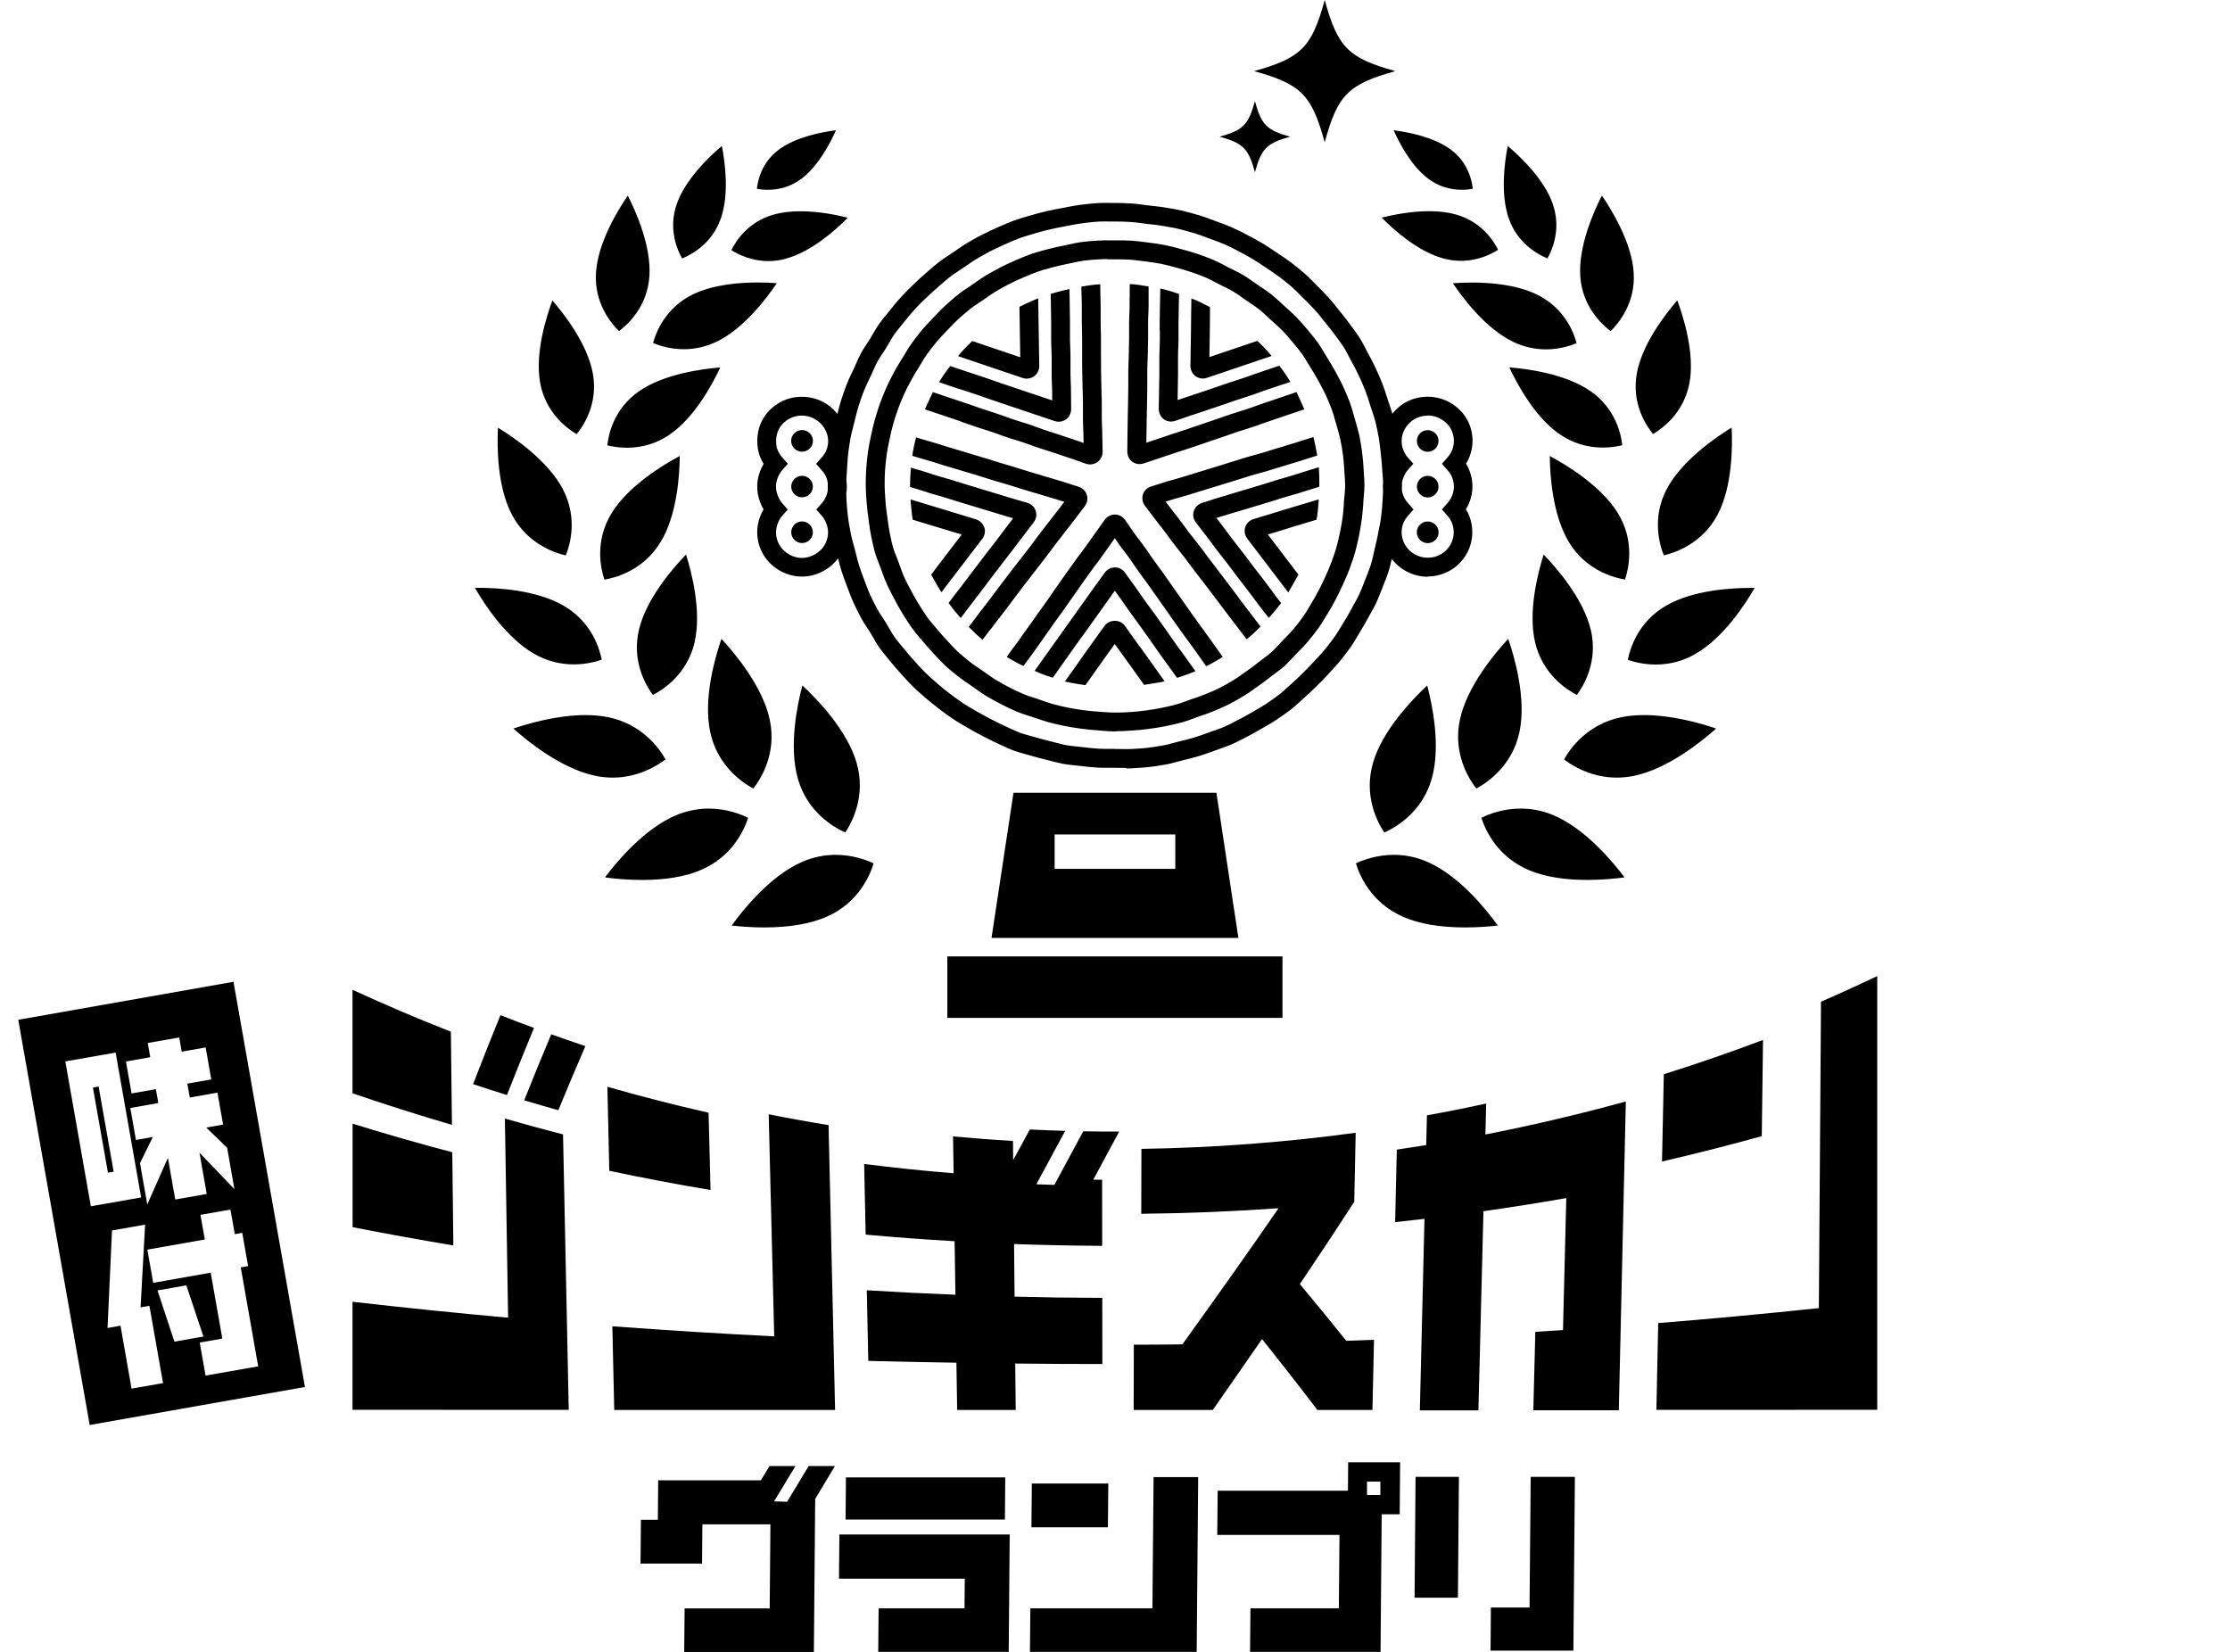 <?xml version="1.0" encoding="UTF-8"?><svg id="a" xmlns="http://www.w3.org/2000/svg" viewBox="0 0 270 200" wisth="270" height="200"><path d="M36.92,167.93l-26.06,4.6L2.21,123.47l26.06-4.6,8.65,49.06ZM14,127.44l-6.09,1.07,3.09,17.54,6.09-1.07-3.09-17.54Zm-.93,14.54l-1.82-10.3,.69-.12,1.82,10.3-.69,.12Zm14.44-3.01l-2.54-2.45,2.04-.36-.68-3.87-3.35,.59-.3-1.68,2.9-.51-.68-3.87-2.9,.51-.3-1.72-3.81,.67,.3,1.72-2.94,.52,.68,3.87,2.94-.52,.3,1.68-3.39,.6,.68,3.87,2.04-.36-1.55,3.17,.88,5,2.5-5.64,.89,5.04,3.81-.67-.88-5,4.23,4.41-.88-5Zm-13.95,10.01l-.54,11.81,1.57-.28,1.34,7.62,3.81-.67-1.65-9.36-1.07,.19,.55-10.02-4.01,.71Zm15.76,.29l-.89,.16-.53-2.98-3.63,.64,.53,2.98-6.96,1.23,.71,4.02,6.96-1.23,1.41,7.98-2.74,.48,.71,4,6.37-1.12-2.11-11.98,.89-.16-.71-4.02Zm-6.76,6.35l-3.49,.62,2.05,6.2,3.51-.62-2.07-6.2Z"/><path d="M172.86,69.83c-.94,0-1.87-.25-2.7-.72-.83-.47-1.52-1.14-2-1.95-.49-.83-.75-1.76-.75-2.71,0-.65,.12-1.29,.35-1.89,.11-.3,.26-.59,.44-.88-.17-.28-.32-.57-.43-.87-.22-.58-.34-1.22-.34-1.89,0-.63,.12-1.26,.35-1.88,.12-.32,.26-.61,.42-.88-.17-.28-.31-.57-.43-.89-.23-.6-.35-1.24-.35-1.88,0-.93,.26-1.86,.76-2.7,.49-.82,1.17-1.5,1.98-1.96,1.63-.92,3.7-.94,5.38,0,.85,.48,1.55,1.15,2.01,1.93,.49,.82,.74,1.76,.74,2.71,0,.65-.12,1.28-.35,1.89-.11,.3-.26,.59-.44,.88,.17,.28,.32,.57,.43,.87,.23,.61,.35,1.25,.35,1.89s-.12,1.26-.36,1.88c-.12,.31-.26,.6-.43,.88,.17,.28,.32,.57,.43,.88,.23,.6,.34,1.23,.34,1.88,0,.96-.25,1.9-.73,2.71-.49,.82-1.17,1.5-1.99,1.96-.82,.46-1.75,.71-2.7,.71Zm0-19.51c-.55,0-1.09,.14-1.57,.41-.47,.26-.86,.66-1.15,1.13-.29,.49-.44,1-.44,1.53,0,.37,.07,.73,.2,1.07,.14,.36,.32,.67,.55,.93l.67,.76-.67,.76c-.22,.24-.39,.55-.54,.94-.14,.36-.2,.72-.2,1.07,0,.39,.06,.75,.19,1.07,.12,.32,.32,.64,.58,.93l.67,.76-.67,.76c-.27,.3-.47,.62-.58,.93-.13,.34-.2,.7-.2,1.08,0,.54,.15,1.07,.43,1.54,.28,.47,.68,.86,1.16,1.13,.98,.55,2.21,.54,3.15,0,.47-.27,.87-.66,1.16-1.14,.27-.46,.41-.99,.41-1.54,0-.37-.07-.73-.19-1.07-.13-.34-.32-.65-.57-.93l-.67-.76,.67-.76c.25-.28,.44-.6,.57-.93,.14-.37,.21-.73,.21-1.07s-.07-.72-.2-1.08c-.12-.33-.32-.64-.58-.93l-.67-.76,.67-.76c.26-.3,.46-.61,.58-.93,.13-.35,.2-.71,.2-1.08,0-.55-.15-1.08-.42-1.55-.26-.44-.67-.82-1.17-1.11-.5-.28-1.02-.42-1.56-.42Zm-1.32,14.13c0,.72,.59,1.31,1.32,1.31s1.32-.59,1.32-1.31-.59-1.31-1.32-1.31-1.32,.58-1.32,1.31Zm.01-5.53c0,.72,.59,1.31,1.31,1.31s1.31-.58,1.31-1.31-.59-1.31-1.31-1.31-1.31,.59-1.31,1.31Zm0-5.53c0,.72,.59,1.31,1.31,1.31s1.31-.58,1.31-1.31-.59-1.31-1.31-1.31-1.31,.58-1.31,1.31Zm-35.17,39.59c-.24,0-.49,0-.72-.01-.23,0-.45-.01-.68-.01h-.5c-.51,0-1.04,.01-1.58-.02-.69-.04-1.38-.12-2.07-.2-.21-.02-.42-.05-.64-.07-.46-.05-.95-.09-1.43-.18-.48-.09-.94-.21-1.38-.32-.21-.06-.43-.11-.64-.17-.59-.14-1.29-.32-2.01-.53-.23-.07-.46-.13-.68-.19-.43-.12-.87-.24-1.31-.4-.46-.17-.89-.37-1.3-.56-.2-.09-.4-.19-.6-.28-.53-.24-1.04-.5-1.53-.75l-.33-.17c-.71-.36-1.29-.68-1.82-1l-.45-.26c-.44-.25-.89-.52-1.33-.82-.55-.37-1.11-.77-1.69-1.22-.61-.47-1.14-.9-1.62-1.31-.52-.45-1.05-.91-1.55-1.4-.41-.4-.79-.83-1.16-1.23l-.26-.29c-.38-.42-.88-.98-1.36-1.58l-.35-.43c-.31-.38-.64-.78-.94-1.2-.27-.38-.5-.78-.71-1.16-.12-.21-.24-.42-.37-.63-.12-.2-.25-.39-.38-.59-.25-.37-.5-.76-.73-1.18-.32-.59-.63-1.22-.93-1.87-.21-.46-.38-.92-.55-1.36-.07-.19-.14-.38-.22-.58-.29-.74-.51-1.36-.7-1.96-.16-.5-.28-1-.4-1.48l-.13-.53c-.05-.21-.11-.43-.17-.64-.12-.44-.25-.9-.34-1.38l-.07-.35c-.1-.55-.21-1.12-.28-1.71-.08-.68-.15-1.38-.19-2.08-.04-.65-.06-1.33-.06-2.09,0-.54,.04-1.07,.07-1.59l.06-.92c.03-.54,.06-1.1,.13-1.66,.09-.72,.19-1.41,.32-2.06,.1-.52,.23-1.01,.35-1.49l.26-1.03c.12-.5,.25-1.01,.41-1.52,.23-.72,.46-1.36,.69-1.97,.19-.48,.4-.94,.61-1.38l.25-.52c.09-.19,.17-.39,.26-.58,.19-.43,.38-.87,.62-1.31,.22-.42,.48-.79,.72-1.16,.13-.2,.27-.4,.39-.6,.13-.21,.25-.42,.37-.63,.21-.38,.44-.77,.71-1.15,.3-.43,.62-.82,.94-1.2l.36-.44c.41-.52,.86-1.07,1.34-1.6,.39-.43,.8-.83,1.2-1.22l.26-.26c.47-.46,.97-.92,1.53-1.41l.35-.3c.4-.35,.8-.71,1.24-1.04,.41-.32,.84-.6,1.25-.87l.46-.31c.17-.11,.33-.23,.5-.34,.39-.27,.8-.56,1.23-.81,.67-.4,1.26-.73,1.82-1.01,.65-.33,1.32-.63,1.89-.89,.66-.29,1.28-.56,1.92-.8,.5-.19,1.01-.34,1.5-.48l.48-.14c.65-.2,1.3-.36,2.01-.53,.67-.16,1.32-.28,2.04-.41,.21-.04,.41-.08,.62-.12,.46-.09,.93-.18,1.43-.24l.22-.03c.6-.07,1.22-.14,1.85-.18,.53-.03,1.05-.03,1.55-.02h.53c.65,0,1.33,.02,2.08,.07,.5,.03,.98,.09,1.44,.16,.21,.03,.42,.06,.63,.08l.53,.06c.5,.05,1.02,.11,1.54,.2l.48,.08c.51,.09,1.04,.18,1.57,.31,.61,.15,1.27,.33,2.01,.55,.58,.18,1.14,.38,1.68,.59l.75,.28c.49,.18,.99,.36,1.48,.58,.61,.27,1.2,.57,1.76,.86l.11,.06c.64,.33,1.26,.67,1.82,1,.56,.33,1.09,.69,1.6,1.04l.5,.33c.45,.3,.91,.61,1.36,.95,.52,.4,1.09,.84,1.62,1.31,.37,.32,.7,.66,1.03,.99,.15,.16,.31,.31,.46,.47,.41,.4,.94,.93,1.45,1.49,.38,.42,.73,.86,1.07,1.29l.51,.64c.34,.42,.69,.85,1.02,1.32,.13,.18,.26,.35,.39,.53,.27,.37,.56,.75,.82,1.17,.26,.43,.49,.86,.7,1.28,.1,.19,.19,.37,.29,.56,.33,.6,.66,1.22,.95,1.86,.34,.74,.6,1.35,.82,1.92,.2,.52,.36,1.04,.52,1.54l.14,.44c.06,.19,.12,.38,.19,.56,.15,.46,.31,.93,.44,1.43,.15,.58,.28,1.21,.44,2.04,.1,.53,.16,1.06,.22,1.57l.06,.5c.08,.62,.13,1.28,.18,2.08,.01,.22,.03,.43,.05,.65,.04,.46,.08,.94,.08,1.43,0,.74-.05,1.48-.08,2.08-.04,.63-.1,1.31-.2,2.08-.06,.51-.16,.99-.25,1.46-.04,.2-.08,.4-.12,.59-.12,.66-.27,1.33-.45,2.03-.06,.22-.11,.45-.16,.67-.1,.44-.2,.89-.34,1.35-.17,.55-.38,1.07-.58,1.57l-.27,.69c-.2,.53-.42,1.08-.67,1.62-.21,.45-.44,.86-.67,1.26-.11,.19-.22,.38-.32,.58-.32,.59-.67,1.2-1.04,1.8-.11,.18-.22,.37-.33,.56-.24,.4-.48,.81-.77,1.21-.41,.58-.85,1.14-1.27,1.66-.32,.39-.65,.75-.98,1.1-.14,.15-.28,.3-.41,.45-.43,.47-.9,.96-1.45,1.49l-.09,.09c-.45,.44-.92,.9-1.43,1.34-.18,.15-.35,.32-.53,.48-.32,.3-.66,.61-1.04,.9-.5,.39-1.06,.78-1.7,1.21-.43,.29-.86,.54-1.28,.78l-.5,.29c-.59,.35-1.2,.69-1.82,1.01l-.34,.18c-.49,.25-.99,.52-1.53,.75-.44,.2-.89,.35-1.32,.5-.21,.07-.43,.15-.64,.23-.63,.23-1.28,.47-1.97,.68-.63,.19-1.27,.35-1.89,.5l-.12,.03c-.23,.06-.46,.12-.69,.18-.42,.12-.86,.24-1.33,.32-.82,.15-1.46,.24-2.06,.31-.54,.06-1.08,.09-1.61,.12l-.47,.03c-.23,.01-.46,.02-.68,.02Zm-1.4-2.3c.24,0,.49,0,.73,.01,.43,0,.83,.02,1.22,0l.49-.03c.49-.03,.98-.05,1.46-.11,.56-.07,1.15-.16,1.93-.29,.36-.06,.73-.17,1.12-.27,.26-.07,.51-.14,.77-.2l.12-.03c.61-.15,1.19-.29,1.76-.46,.62-.19,1.24-.42,1.84-.64,.23-.09,.46-.16,.69-.24,.4-.14,.78-.27,1.14-.43,.46-.2,.92-.44,1.39-.69l.35-.18c.58-.3,1.15-.61,1.7-.94,.18-.1,.35-.21,.53-.31,.4-.23,.79-.45,1.14-.69,.6-.41,1.12-.78,1.58-1.13,.29-.23,.58-.49,.88-.77,.19-.18,.38-.35,.58-.52,.45-.39,.87-.81,1.32-1.25l.09-.09c.51-.5,.95-.96,1.35-1.4,.14-.16,.29-.32,.44-.47,.31-.33,.6-.64,.86-.97,.45-.57,.83-1.05,1.18-1.55,.23-.33,.44-.68,.67-1.06,.12-.2,.24-.4,.36-.59,.35-.56,.68-1.13,.97-1.68,.11-.21,.23-.41,.34-.62,.21-.38,.41-.73,.58-1.09,.22-.47,.41-.97,.61-1.49l.28-.71c.19-.49,.38-.96,.53-1.43,.11-.36,.2-.74,.29-1.15,.05-.25,.11-.49,.17-.74,.17-.66,.3-1.28,.42-1.9,.04-.21,.08-.42,.12-.63,.09-.44,.18-.86,.23-1.28,.09-.72,.15-1.36,.18-1.94,.04-.72,.08-1.33,.08-1.95,0-.4-.03-.81-.07-1.24-.02-.23-.04-.47-.05-.7-.05-.75-.1-1.36-.17-1.94l-.06-.52c-.06-.49-.11-.96-.19-1.41-.14-.78-.27-1.36-.4-1.9-.1-.41-.24-.83-.39-1.26-.07-.2-.13-.4-.2-.59l-.14-.45c-.15-.49-.3-.95-.47-1.4-.2-.53-.44-1.08-.77-1.79-.26-.57-.56-1.13-.88-1.72-.11-.21-.21-.41-.32-.6-.2-.4-.4-.77-.61-1.12-.21-.34-.45-.67-.71-1.02-.14-.19-.28-.38-.42-.57-.29-.4-.6-.79-.93-1.2l-.53-.65c-.33-.42-.64-.81-.98-1.18-.47-.52-.97-1.02-1.36-1.39-.17-.17-.33-.33-.5-.5-.3-.31-.59-.6-.89-.86-.49-.43-1.02-.84-1.52-1.22-.39-.3-.8-.57-1.23-.86l-.51-.34c-.51-.34-.99-.67-1.49-.97-.53-.31-1.1-.63-1.7-.94l-.11-.06c-.56-.29-1.09-.56-1.64-.8-.44-.19-.89-.36-1.34-.52l-.77-.28c-.53-.2-1.03-.39-1.55-.54-.7-.21-1.31-.38-1.88-.52-.47-.11-.94-.19-1.42-.27l-.49-.09c-.46-.08-.92-.13-1.38-.18l-.55-.06c-.22-.03-.44-.06-.67-.09-.44-.06-.85-.12-1.27-.14-.7-.04-1.34-.06-1.95-.06h-.55c-.47,0-.94-.01-1.4,.01-.57,.03-1.15,.1-1.72,.17l-.22,.03c-.41,.05-.82,.13-1.26,.21-.22,.04-.44,.09-.66,.13-.69,.12-1.3,.24-1.91,.38-.68,.16-1.29,.31-1.88,.49l-.5,.15c-.46,.14-.91,.27-1.36,.43-.58,.21-1.17,.47-1.74,.73-.63,.28-1.23,.55-1.82,.85-.52,.27-1.07,.58-1.7,.95-.36,.21-.72,.46-1.09,.72-.17,.12-.35,.24-.53,.36l-.48,.32c-.38,.25-.76,.5-1.12,.78-.39,.3-.76,.62-1.13,.95l-.36,.31c-.53,.46-.99,.89-1.43,1.31l-.27,.26c-.39,.38-.76,.74-1.1,1.12-.44,.48-.86,1-1.25,1.49l-.37,.46c-.3,.37-.58,.71-.84,1.07-.21,.29-.39,.62-.59,.96-.14,.24-.27,.48-.41,.71-.14,.23-.29,.45-.44,.67-.22,.33-.44,.65-.61,.97-.19,.36-.36,.74-.54,1.15-.09,.21-.18,.42-.28,.62-.09,.18-.17,.37-.26,.55-.2,.42-.39,.82-.55,1.22-.22,.56-.43,1.16-.64,1.84-.14,.44-.25,.89-.37,1.37l-.27,1.08c-.12,.46-.23,.89-.32,1.33-.11,.61-.21,1.25-.29,1.92-.06,.49-.09,.98-.12,1.51l-.06,.95c-.03,.5-.07,.96-.07,1.43,0,.71,.02,1.34,.05,1.95,.04,.65,.1,1.3,.18,1.94,.06,.51,.16,1.03,.26,1.57l.07,.35c.07,.39,.18,.78,.29,1.19,.06,.23,.13,.46,.19,.69l.14,.55c.11,.46,.22,.9,.35,1.33,.18,.55,.38,1.14,.65,1.83,.08,.2,.15,.41,.23,.61,.16,.42,.31,.82,.48,1.2,.28,.61,.57,1.19,.87,1.74,.18,.33,.39,.65,.62,1,.14,.21,.28,.43,.42,.65,.14,.23,.28,.47,.41,.7,.2,.35,.38,.67,.59,.97,.25,.36,.54,.71,.84,1.07l.37,.45c.44,.55,.91,1.08,1.27,1.47l.27,.3c.36,.4,.7,.78,1.06,1.13,.45,.44,.93,.85,1.43,1.29,.46,.4,.95,.8,1.53,1.24,.55,.42,1.06,.79,1.58,1.14,.39,.26,.79,.5,1.2,.73l.47,.27c.5,.29,1.04,.59,1.7,.93l.34,.17c.48,.25,.94,.49,1.41,.69,.22,.1,.43,.2,.65,.3,.39,.18,.76,.35,1.13,.49,.35,.13,.72,.23,1.12,.34,.25,.07,.5,.14,.75,.21,.66,.2,1.32,.36,1.88,.5,.23,.06,.46,.12,.69,.18,.42,.11,.81,.21,1.2,.28,.4,.07,.82,.11,1.26,.16,.22,.02,.45,.04,.68,.07,.69,.08,1.3,.15,1.94,.19,.47,.03,.95,.02,1.43,.02h.52Zm-37.87-20.87c-.93,0-1.86-.25-2.69-.72-.83-.47-1.52-1.14-2-1.95-.48-.81-.74-1.75-.74-2.71,0-.64,.12-1.27,.35-1.88,.12-.31,.26-.61,.42-.88-.16-.27-.3-.57-.42-.88-.24-.62-.35-1.25-.35-1.88s.12-1.25,.36-1.88c.12-.31,.26-.6,.42-.87-.18-.29-.33-.58-.45-.89-.21-.56-.32-1.18-.32-1.89,0-.99,.25-1.92,.72-2.71,.47-.8,1.17-1.47,2-1.94,1.6-.91,3.71-.93,5.38,.01,.82,.47,1.51,1.14,1.99,1.94,.51,.86,.77,1.77,.77,2.7,0,.64-.12,1.28-.35,1.89-.11,.3-.26,.59-.44,.87,.18,.29,.33,.58,.44,.88,.22,.57,.33,1.21,.33,1.89s-.11,1.29-.34,1.88c-.12,.31-.26,.61-.43,.88,.16,.27,.3,.57,.42,.88,.24,.63,.36,1.26,.36,1.88,0,.95-.26,1.88-.75,2.71-.47,.79-1.16,1.46-2,1.94-.86,.49-1.77,.73-2.69,.73Zm0-19.5c-.56,0-1.1,.14-1.57,.4-.49,.28-.9,.67-1.17,1.12-.26,.44-.4,.97-.4,1.55,0,.43,.05,.78,.17,1.08,.12,.32,.32,.63,.58,.93l.67,.76-.67,.76c-.24,.27-.42,.58-.56,.94-.14,.37-.21,.73-.21,1.07s.07,.71,.21,1.07c.14,.37,.32,.68,.55,.94l.67,.76-.67,.76c-.23,.26-.41,.56-.55,.94-.13,.35-.2,.71-.2,1.07,0,.55,.14,1.08,.42,1.54,.27,.46,.68,.85,1.16,1.13,.97,.55,2.09,.58,3.13-.01,.49-.28,.9-.67,1.16-1.12,.28-.47,.43-1,.43-1.54,0-.34-.07-.7-.21-1.07-.14-.38-.32-.68-.55-.94l-.67-.76,.67-.76c.23-.26,.42-.58,.56-.93,.13-.33,.19-.69,.19-1.07,0-.4-.06-.77-.18-1.08-.12-.3-.31-.62-.59-.93l-.67-.76,.67-.76c.27-.31,.47-.62,.59-.93,.13-.35,.2-.71,.2-1.08,0-.52-.15-1.03-.45-1.53-.28-.46-.67-.85-1.15-1.12-.49-.28-1.01-.42-1.56-.42Zm1.32,3.07c0-.72-.59-1.31-1.32-1.31s-1.32,.58-1.32,1.31,.59,1.31,1.32,1.31,1.32-.59,1.32-1.31Zm-.01,5.53c0-.72-.59-1.3-1.31-1.3s-1.31,.58-1.31,1.3,.59,1.3,1.31,1.3,1.31-.58,1.31-1.3Zm0,5.53c0-.72-.59-1.31-1.31-1.31s-1.31,.59-1.31,1.31c0,.72,.59,1.31,1.31,1.31s1.31-.58,1.31-1.31Zm47.53,12.15c-.14-.19-.29-.39-.57-.77l-1.15-1.6c-.28-.39-.42-.59-.55-.79-.14-.21-.28-.41-.58-.82-.28-.4-.42-.6-.56-.8-.14-.2-.29-.41-.58-.82-.28-.4-.42-.6-.56-.8-.14-.2-.29-.41-.58-.82-.29-.41-.44-.61-.59-.81-.14-.19-.29-.39-.57-.78-.28-.39-.41-.59-.55-.79-.14-.21-.28-.42-.58-.83-.3-.42-.46-.62-.62-.83-.14-.19-.29-.37-.56-.75-.28-.39-.41-.59-.54-.78-.14-.21-.28-.42-.58-.84-.3-.42-.75-.66-1.24-.66h0c-.5,0-.96,.24-1.26,.67l-1.15,1.61c-.29,.41-.43,.61-.58,.82-.14,.2-.28,.4-.57,.8-.27,.38-.42,.57-.56,.76-.16,.2-.32,.41-.62,.83l-1.15,1.61c-.29,.41-.43,.61-.58,.82-.14,.2-.28,.4-.56,.8-.3,.41-.44,.62-.58,.84-.13,.2-.27,.4-.55,.79-.28,.39-.42,.58-.56,.78-.15,.2-.3,.41-.59,.82-.29,.41-.43,.61-.58,.82-.14,.2-.28,.4-.56,.79-.29,.41-.43,.61-.58,.81-.14,.2-.28,.4-.56,.8-.27,.38-.42,.57-.56,.76-.16,.2-.32,.41-.61,.83-.15,.2-.25,.36-.34,.49,.45,.26,.9,.51,1.36,.76,.22,.12,.45,.21,.67,.32,.05-.07,.11-.15,.17-.24,.27-.38,.42-.57,.56-.76,.16-.2,.32-.41,.61-.83,.29-.41,.43-.61,.58-.81,.14-.2,.28-.4,.56-.8,.29-.4,.43-.61,.57-.81,.14-.2,.28-.4,.56-.8,.28-.4,.43-.59,.57-.79,.15-.2,.3-.4,.59-.81,.29-.41,.44-.62,.58-.83,.13-.2,.27-.4,.55-.79,.29-.41,.43-.61,.58-.82,.14-.2,.28-.4,.56-.8l1.15-1.61c.27-.38,.42-.57,.56-.76,.16-.2,.32-.41,.62-.83,.29-.41,.43-.61,.58-.82,.14-.2,.28-.4,.57-.8l.54-.76c.13,.19,.27,.4,.52,.76,.3,.42,.46,.62,.62,.83,.14,.19,.29,.37,.56,.75,.28,.39,.41,.59,.55,.79,.14,.21,.28,.42,.58,.83,.29,.41,.44,.61,.59,.82,.14,.19,.29,.39,.57,.78,.28,.4,.42,.6,.56,.8,.14,.2,.29,.41,.58,.81,.28,.4,.42,.6,.56,.8,.14,.2,.29,.41,.58,.82,.28,.39,.42,.59,.55,.79,.14,.21,.28,.41,.58,.82l1.15,1.6c.29,.41,.44,.61,.59,.81,.14,.19,.29,.39,.57,.78l1.35,1.91c.22-.11,.45-.23,.67-.34,.46-.24,.9-.51,1.33-.79l-1.49-2.1c-.3-.41-.45-.62-.6-.82Zm-2.95,2.26c-.15-.21-.31-.42-.61-.85-.3-.42-.45-.64-.6-.85-.15-.22-.31-.45-.62-.89l-1.23-1.73c-.32-.44-.48-.66-.64-.88-.15-.21-.31-.41-.61-.83-.3-.42-.45-.64-.6-.85-.15-.22-.31-.44-.62-.89-.31-.44-.47-.66-.63-.87-.15-.21-.31-.42-.61-.85-.3-.42-.75-.66-1.24-.66h0c-.49,0-.95,.24-1.25,.67-.31,.43-.46,.64-.62,.85-.16,.22-.32,.43-.63,.87l-2.47,3.47c-.3,.42-.46,.64-.61,.85-.16,.22-.32,.44-.63,.88l-1.23,1.73c-.31,.43-.46,.65-.62,.87-.15,.22-.3,.43-.61,.86l-1.05,1.48c.56,.24,1.13,.48,1.72,.67,.16,.05,.32,.11,.48,.16l.7-.99c.31-.44,.47-.66,.62-.88,.15-.21,.3-.43,.6-.85l1.23-1.73c.31-.43,.46-.64,.62-.85,.16-.22,.32-.43,.63-.87l2.47-3.47c.3-.42,.46-.64,.61-.85l.03-.04,.02,.02c.16,.21,.31,.43,.62,.86,.31,.43,.45,.64,.6,.86,.15,.22,.31,.44,.62,.88,.32,.44,.48,.66,.64,.88,.16,.21,.31,.42,.61,.84l1.23,1.73c.3,.43,.45,.64,.6,.86,.15,.22,.31,.45,.62,.88,.31,.44,.47,.65,.63,.87,.16,.21,.31,.42,.62,.85l.72,1.01c.16-.05,.32-.1,.48-.15,.59-.2,1.18-.41,1.75-.65l-1.09-1.53c-.31-.44-.47-.66-.63-.88Zm-4.96-.5c-.15-.21-.3-.42-.61-.84l-1.21-1.71c-.6-.85-1.9-.84-2.5,0-.3,.42-.45,.63-.61,.84-.16,.21-.31,.43-.62,.86l-1.22,1.71c-.31,.43-.46,.65-.61,.87-.15,.21-.29,.42-.59,.84-.3,.42-.45,.63-.6,.84-.14,.19-.29,.39-.54,.75,.65,.16,1.32,.27,1.99,.37,.17,.03,.34,.05,.5,.07,.13-.17,.27-.38,.51-.71,.31-.43,.46-.65,.61-.86,.15-.21,.3-.43,.6-.85l1.22-1.71c.3-.42,.45-.63,.61-.84h0l.61,.84c.31,.43,.46,.64,.62,.86,.15,.21,.3,.42,.61,.84l1.71,2.4c.17-.03,.34-.05,.51-.08,.67-.11,1.33-.2,1.98-.35l-2.34-3.29c-.31-.43-.46-.64-.62-.86Zm12-5.89c-.29-.39-.44-.58-.58-.78-.15-.2-.3-.41-.6-.8l-1.19-1.57c-.31-.4-.46-.6-.61-.8-.15-.19-.3-.38-.59-.77-.29-.39-.44-.58-.58-.78-.15-.2-.3-.4-.6-.8-.31-.41-.47-.61-.64-.81-.15-.18-.3-.37-.59-.75-.29-.38-.43-.58-.57-.77-.15-.21-.3-.41-.61-.82-.3-.4-.46-.6-.61-.79-.15-.19-.3-.39-.6-.78l-.54-.7c.21-.07,.44-.14,.85-.27,.46-.14,.7-.2,.93-.27,.25-.07,.49-.14,.98-.28,.48-.15,.72-.22,.96-.3,.23-.07,.47-.15,.94-.29l1.91-.58c.48-.15,.72-.22,.96-.3,.23-.07,.47-.15,.94-.29,.48-.15,.72-.22,.96-.3,.24-.07,.47-.15,.94-.29,.46-.14,.69-.2,.92-.26,.25-.07,.5-.13,.99-.28l3.81-1.16c.49-.15,.73-.23,.98-.31,.23-.08,.46-.15,.92-.29l.36-.11c-.02-.15-.05-.3-.07-.44-.1-.61-.24-1.21-.39-1.8l-.56,.17c-.49,.15-.73,.23-.97,.31-.23,.08-.46,.15-.93,.29l-3.81,1.16c-.46,.14-.69,.2-.92,.26-.25,.07-.5,.13-.99,.28-.49,.15-.73,.22-.97,.3-.23,.07-.47,.15-.93,.29-.49,.15-.73,.22-.97,.3-.23,.07-.47,.15-.93,.29l-1.91,.58c-.48,.15-.72,.22-.96,.3-.23,.07-.47,.15-.94,.29-.46,.14-.69,.2-.93,.27-.25,.07-.49,.14-.99,.28-.49,.15-.73,.23-.98,.31-.23,.08-.46,.15-.92,.29-.51,.15-.88,.51-1.03,.98-.15,.47-.06,.97,.26,1.39l1.2,1.58c.3,.4,.46,.6,.61,.79,.15,.19,.3,.39,.6,.77,.29,.38,.43,.58,.57,.77,.15,.21,.3,.41,.61,.82,.31,.41,.47,.61,.63,.8,.15,.18,.3,.37,.59,.75,.29,.39,.44,.58,.58,.78,.15,.2,.3,.4,.6,.8,.3,.4,.46,.59,.61,.79,.15,.19,.3,.38,.6,.77l1.19,1.57c.29,.38,.44,.58,.58,.77,.15,.2,.3,.41,.61,.81l2.39,3.14c.14,.18,.24,.31,.33,.43,.25-.2,.5-.41,.73-.62,.33-.3,.64-.61,.95-.92-.06-.08-.13-.16-.2-.26l-2.39-3.14Zm4.32-.44c-.32-.42-.47-.63-.63-.84-.16-.22-.32-.43-.64-.86-.32-.42-.49-.63-.65-.84-.16-.21-.32-.42-.65-.84-.32-.42-.47-.63-.63-.84-.16-.22-.32-.43-.65-.86-.33-.43-.5-.64-.67-.86-.16-.2-.32-.41-.64-.82-.32-.42-.47-.63-.63-.84-.16-.22-.32-.44-.65-.87-.31-.41-.48-.63-.64-.83,.19-.06,.41-.13,.78-.25l5.47-1.64c.46-.14,.7-.21,.93-.29,.22-.07,.45-.14,.89-.28,.44-.13,.67-.2,.89-.26,.24-.06,.47-.13,.94-.27,.47-.14,.7-.22,.93-.29,.22-.07,.44-.14,.89-.28l.74-.23c0-.05,0-.1,0-.16,0-.68,0-1.36-.05-2.03,0-.06-.02-.11-.02-.17l-1.34,.41c-.47,.14-.7,.22-.94,.3-.22,.07-.44,.14-.88,.28-.44,.13-.66,.19-.88,.26-.24,.07-.48,.13-.95,.27-.46,.14-.7,.21-.93,.29-.22,.07-.45,.14-.89,.28l-5.47,1.64c-.47,.14-.7,.22-.93,.3-.22,.07-.44,.15-.88,.28-.51,.15-.89,.52-1.04,.99-.15,.47-.06,.98,.26,1.39,.33,.43,.5,.64,.66,.86,.16,.21,.32,.41,.64,.83,.32,.42,.47,.63,.63,.84,.16,.22,.32,.44,.65,.87s.5,.64,.67,.86c.16,.2,.32,.41,.64,.82,.32,.42,.48,.63,.63,.84,.16,.21,.32,.43,.65,.86,.33,.43,.49,.64,.66,.86,.16,.21,.32,.41,.64,.83,.31,.41,.47,.62,.62,.83,.16,.22,.32,.44,.65,.87,.33,.43,.5,.65,.67,.86,.12,.15,.23,.29,.41,.52,.28-.32,.57-.63,.83-.96,.22-.28,.45-.55,.67-.83-.04-.05-.08-.1-.12-.15-.16-.2-.32-.41-.64-.82Zm.14-7.6c.52-.16,.77-.24,1.03-.32,.25-.08,.5-.15,.99-.31l2.89-.87s.02-.07,.02-.11c.11-.66,.17-1.34,.22-2.02,0-.11,.02-.22,.02-.33l-3.83,1.15c-.5,.15-.76,.23-1.01,.31-.25,.08-.5,.16-1.01,.31l-2.02,.61c-.5,.15-.88,.51-1.03,.99-.15,.47-.06,.98,.26,1.4l4.95,6.5c.25-.42,.5-.85,.74-1.28,.16-.29,.33-.59,.49-.88l-3.7-4.86,.98-.3Zm-17.73-28.39c0,.24,0,.48,0,.95,0,.48-.02,.72-.03,.96,0,.25-.02,.5-.03,1,0,.5,0,.75,0,1.01,0,.24,0,.48,0,.96,0,.48-.01,.73-.02,.97,0,.25-.01,.5-.02,.99,0,.48-.02,.72-.03,.96,0,.25-.02,.5-.03,1.01,0,.5,0,.76,0,1.01,0,.24,0,.48,0,.95l-.03,1.96c0,.48-.01,.72-.02,.96,0,.25-.01,.5-.02,1l-.03,1.96c0,.5,0,.74-.01,.99,0,.24,0,.49-.01,.97,0,.52,.21,.98,.61,1.27,.25,.18,.55,.28,.87,.28,.18,0,.35-.03,.53-.09l3.79-1.27c.46-.16,.7-.23,.93-.3,.24-.08,.48-.15,.97-.32l3.77-1.28c.48-.16,.72-.25,.96-.33,.23-.08,.46-.16,.92-.32,.46-.15,.69-.22,.91-.29,.25-.08,.49-.15,.98-.31,.49-.17,.73-.25,.97-.34,.23-.08,.45-.17,.91-.32l3.77-1.28c.23-.08,.4-.13,.54-.18-.09-.22-.18-.43-.28-.65-.22-.48-.43-.97-.67-1.44-.09,.03-.2,.07-.32,.11l-3.77,1.28c-.49,.17-.73,.25-.97,.34-.23,.08-.45,.17-.91,.32-.46,.15-.69,.22-.91,.29-.25,.08-.49,.15-.98,.31-.48,.16-.72,.25-.96,.33-.23,.08-.46,.16-.92,.32l-3.77,1.28c-.46,.15-.69,.23-.92,.3-.24,.08-.49,.15-.97,.32l-2.77,.93c0-.22,0-.46,.01-.89l.03-1.96c0-.49,.01-.73,.02-.97,0-.25,.01-.5,.02-.99l.03-1.96c0-.51,0-.76,0-1.01,0-.24,0-.48,0-.95,0-.48,.02-.72,.03-.96,0-.25,.02-.5,.03-1.01,0-.48,.01-.73,.02-.97,0-.25,.01-.5,.02-.99,0-.5,0-.75,0-1.01,0-.24,0-.48,0-.96,0-.48,.02-.72,.03-.95,0-.25,.02-.51,.03-1.01,0-.51,0-.76,0-1.01,0-.24,0-.48,0-.95,0-.14,0-.26,0-.37h-.03c-.66-.11-1.34-.23-2.02-.28-.08,0-.15,0-.23,0,0,.16,0,.36-.01,.62,0,.51,0,.76,0,1.01Zm.98,17.92h0Zm2.68-13.96c0,.26,0,.52,0,1.04,0,.52-.02,.78-.03,1.04,0,.27-.02,.54-.03,1.07,0,.53,0,.8,0,1.07s0,.52,0,1.04l-.07,4.23c0,.52,.22,.99,.61,1.28,.26,.19,.56,.28,.87,.28,.17,0,.35-.03,.52-.09,.46-.15,.69-.23,.92-.31,.22-.08,.44-.16,.89-.31,.44-.15,.67-.22,.89-.29,.23-.08,.46-.15,.92-.31l1.81-.61c.46-.15,.68-.23,.91-.31,.22-.08,.45-.15,.89-.31,.44-.15,.67-.22,.89-.29,.23-.07,.46-.15,.92-.3,.46-.15,.69-.24,.91-.32,.22-.08,.44-.16,.88-.31l1.8-.61c.44-.15,.66-.22,.89-.29,.13-.04,.26-.09,.43-.14-.19-.3-.38-.6-.58-.9-.24-.36-.51-.71-.77-1.06-.17,.06-.38,.12-.7,.23l-1.8,.61c-.46,.16-.69,.24-.92,.32-.22,.08-.44,.16-.88,.31-.44,.15-.67,.22-.89,.29-.23,.07-.46,.15-.92,.3-.46,.15-.68,.23-.91,.31-.22,.08-.45,.15-.89,.31l-1.81,.61c-.45,.15-.67,.23-.9,.3-.23,.07-.46,.15-.91,.3-.38,.13-.6,.2-.79,.27l.05-3.16c0-.54,0-.81,0-1.08s0-.52,0-1.03c0-.52,.02-.78,.03-1.03,0-.27,.02-.54,.03-1.08,0-.54,0-.81,0-1.08,0-.26,0-.52,0-1.03l.06-3.36c-.58-.19-1.15-.39-1.75-.54-.17-.04-.35-.07-.52-.11l-.07,3.97c0,.54,0,.81,0,1.08Zm3.78-.92c0,.26,0,.52-.01,1.03l-.07,4.16c0,.52,.22,.99,.62,1.28,.26,.19,.56,.29,.88,.29,.17,0,.35-.03,.52-.09l7.81-2.64c-.26-.32-.53-.63-.81-.93-.29-.31-.6-.6-.91-.9l-5.81,1.96,.05-3.1c0-.53,.01-.79,.01-1.05,0-.26,0-.52,.01-1.03v-.86c-.53-.28-1.07-.56-1.63-.81-.2-.09-.41-.15-.62-.24l-.03,1.86c0,.53-.01,.79-.01,1.05Zm-27.83,11.99c.47,.16,.7,.24,.93,.32,.24,.08,.47,.17,.95,.33,.48,.16,.73,.24,.97,.31,.23,.07,.46,.14,.92,.3,.46,.15,.69,.24,.91,.32,.24,.09,.48,.18,.97,.34,.49,.17,.74,.24,.99,.31,.23,.07,.46,.14,.91,.29,.46,.15,.68,.24,.91,.32,.24,.09,.48,.18,.97,.34,.48,.16,.73,.24,.97,.31,.23,.07,.46,.14,.92,.3,.48,.16,.71,.24,.95,.32,.23,.08,.47,.15,.94,.31,.46,.15,.69,.24,.91,.32,.24,.09,.48,.18,.96,.34,.17,.06,.35,.09,.52,.09,.32,0,.64-.1,.9-.29,.4-.3,.63-.76,.62-1.28,0-.5-.02-.75-.02-1,0-.24-.02-.48-.02-.96,0-.5-.02-.76-.03-1.01,0-.24-.02-.48-.03-.96,0-.47,0-.71,0-.95,0-.25,0-.51,0-1.02,0-.5-.02-.75-.03-1,0-.24-.02-.48-.02-.96l-.04-1.97c0-.48,0-.73,0-.97,0-.25,0-.5-.01-1,0-.48,0-.72,0-.96s0-.5,0-1c0-.5-.02-.75-.02-1,0-.24-.02-.48-.02-.97,0-.48,0-.72,0-.96,0-.25,0-.5,0-1.01,0-.5-.02-.75-.02-1,0-.24-.02-.48-.02-.96v-.58c-.09,0-.16,0-.23,.01-.68,.05-1.35,.15-2.02,.26h-.04v.34c.02,.5,.02,.75,.03,1,0,.24,.02,.48,.02,.96,0,.48,0,.72,0,.96,0,.25,0,.5,0,1.01,0,.5,.02,.75,.02,1,0,.24,.02,.48,.02,.96,0,.48,0,.72,0,.96s0,.5,0,1c0,.48,0,.73,0,.97,0,.25,0,.5,.01,1l.04,1.97c0,.5,.02,.75,.03,1,0,.24,.02,.48,.02,.96,0,.47,0,.71,0,.95,0,.25,0,.51,0,1.02,0,.5,.02,.76,.03,1.01,0,.24,.02,.48,.03,.96,0,.44,.01,.69,.02,.91-.22-.08-.46-.17-.89-.31-.48-.16-.71-.24-.95-.32-.23-.08-.47-.15-.94-.31-.49-.16-.73-.24-.98-.32-.23-.07-.46-.14-.92-.3-.45-.15-.68-.24-.9-.32-.24-.09-.48-.18-.97-.35-.49-.17-.74-.24-.99-.31-.23-.07-.46-.14-.91-.29-.46-.15-.69-.24-.91-.32-.24-.09-.48-.18-.97-.34-.48-.16-.73-.24-.97-.32-.23-.07-.46-.14-.92-.3-.46-.16-.69-.24-.92-.32-.24-.08-.48-.17-.96-.33l-3.78-1.27c-.14-.05-.26-.09-.37-.12-.23,.46-.45,.94-.66,1.41-.1,.22-.2,.45-.3,.67,.15,.05,.34,.11,.59,.2l3.78,1.27Zm-.44-4.04c.22,.07,.45,.15,.89,.29l1.81,.6c.44,.15,.66,.23,.88,.31,.23,.08,.46,.16,.92,.32l7.22,2.43c.17,.06,.35,.09,.53,.09,.32,0,.62-.1,.88-.29,.4-.29,.63-.76,.62-1.28,0-.52,0-.79-.01-1.05,0-.27,0-.54-.01-1.07,0-.54-.02-.81-.03-1.08,0-.26-.02-.52-.03-1.04,0-.52,0-.78,0-1.03,0-.27,0-.54,0-1.08,0-.54-.02-.81-.03-1.08,0-.26-.02-.52-.03-1.03,0-.52,0-.78,0-1.04,0-.27,0-.54,0-1.07l-.06-3.92c-.17,.04-.35,.07-.52,.11-.59,.15-1.18,.29-1.75,.47l.05,3.37c0,.52,0,.78,0,1.03,0,.27,0,.54,0,1.08,0,.54,.02,.81,.03,1.08,0,.26,.02,.52,.03,1.03,0,.51,0,.77,0,1.03,0,.27,0,.54,0,1.09,0,.54,.02,.81,.03,1.08,0,.26,.02,.52,.03,1.04,0,.52,0,.79,.01,1.05v.02l-6.22-2.09c-.44-.15-.66-.23-.88-.31-.23-.08-.46-.16-.92-.32l-1.81-.6c-.45-.15-.68-.23-.91-.3-.23-.07-.45-.15-.9-.3l-.71-.24c-.27,.34-.53,.68-.77,1.04-.2,.3-.4,.6-.59,.91l1.35,.46c.46,.16,.69,.23,.92,.31Zm12.44,1.79h0Zm-.99,.72h0Zm-3.06-3.69c.32,0,.62-.1,.88-.29,.4-.29,.63-.76,.62-1.28l-.13-8.15c-.21,.08-.42,.17-.63,.26-.56,.24-1.1,.49-1.64,.77l.1,6.11-5.81-1.97c-.31,.3-.62,.59-.91,.9-.28,.3-.55,.61-.81,.93l7.81,2.64c.18,.06,.35,.09,.53,.09Zm-4.37,30.34c.14-.2,.29-.39,.58-.78,.3-.39,.45-.58,.6-.77,.15-.2,.31-.39,.61-.79,.3-.4,.45-.6,.6-.8,.14-.2,.29-.39,.58-.78l1.19-1.57c.3-.39,.45-.58,.6-.77,.15-.2,.31-.39,.61-.79,.29-.38,.44-.57,.59-.76,.16-.2,.32-.4,.62-.8,.31-.4,.46-.61,.61-.81,.14-.19,.28-.39,.57-.77,.3-.39,.45-.58,.6-.77,.15-.2,.31-.39,.61-.79,.3-.39,.45-.58,.6-.77,.15-.2,.31-.39,.61-.79l1.19-1.57c.32-.41,.41-.92,.26-1.39-.15-.47-.53-.84-1.04-.99-.46-.14-.68-.22-.91-.29-.25-.08-.49-.17-.99-.32-.49-.15-.73-.22-.97-.29-.24-.07-.47-.14-.94-.28-.49-.15-.73-.22-.98-.29-.23-.07-.47-.14-.94-.28-.47-.14-.7-.22-.93-.29-.24-.08-.48-.15-.97-.3-.49-.15-.73-.22-.97-.29-.23-.07-.47-.14-.94-.28-.47-.14-.7-.22-.93-.29-.24-.08-.48-.16-.97-.3l-1.9-.57c-.49-.15-.73-.22-.97-.29-.24-.07-.47-.14-.94-.28-.46-.14-.7-.22-.93-.29-.24-.08-.49-.16-.97-.3-.49-.15-.73-.22-.98-.29-.23-.07-.47-.13-.93-.27-.25-.07-.43-.13-.58-.18-.15,.59-.29,1.19-.39,1.79-.03,.15-.04,.3-.06,.45,.11,.03,.22,.07,.37,.11,.49,.15,.73,.22,.98,.29,.23,.07,.47,.13,.93,.27,.47,.14,.7,.22,.93,.29,.24,.08,.48,.16,.97,.3,.48,.15,.73,.22,.97,.29,.24,.07,.47,.14,.94,.28l1.9,.57c.47,.14,.7,.22,.93,.29,.24,.08,.48,.16,.97,.3,.48,.14,.72,.22,.96,.29,.24,.07,.47,.14,.95,.28,.47,.14,.71,.22,.94,.29,.24,.08,.48,.15,.96,.3,.48,.15,.72,.22,.96,.29,.24,.07,.47,.14,.95,.28,.49,.15,.73,.22,.97,.29,.24,.07,.47,.14,.94,.28,.44,.13,.66,.21,.88,.28l-.54,.72c-.3,.39-.45,.58-.6,.77-.15,.2-.31,.39-.61,.79-.3,.39-.45,.58-.6,.77-.15,.2-.31,.39-.61,.79-.31,.4-.46,.61-.61,.81-.14,.19-.28,.39-.57,.77-.29,.38-.44,.57-.59,.76-.16,.2-.32,.4-.62,.8-.3,.39-.45,.58-.6,.77-.15,.2-.31,.39-.61,.79l-1.19,1.57c-.31,.4-.46,.6-.61,.81-.14,.19-.29,.39-.58,.77-.29,.38-.44,.58-.59,.77-.16,.2-.31,.4-.62,.8-.31,.4-.46,.61-.61,.81-.14,.19-.28,.39-.58,.77-.09,.12-.16,.21-.23,.3,.31,.31,.62,.62,.94,.92,.24,.22,.49,.43,.73,.64,.1-.12,.21-.27,.36-.47,.3-.4,.45-.6,.6-.8Zm9.55-16.28h0Zm-11.47,12.66c.17-.21,.33-.42,.66-.85,.33-.43,.49-.64,.65-.86,.16-.21,.32-.42,.63-.84l1.29-1.69c.32-.41,.48-.62,.64-.83,.17-.21,.33-.42,.66-.85,.33-.43,.49-.65,.65-.86,.16-.21,.31-.42,.63-.83l1.29-1.69c.32-.42,.42-.94,.26-1.41-.15-.47-.53-.83-1.03-.98-.47-.14-.71-.21-.94-.27-.22-.06-.45-.12-.89-.26l-5.48-1.66c-.45-.14-.67-.21-.89-.28-.23-.08-.46-.15-.93-.29-.47-.14-.7-.21-.94-.27-.22-.06-.45-.12-.89-.26-.44-.13-.66-.21-.88-.28-.23-.08-.47-.15-.93-.3-.47-.14-.7-.21-.94-.27-.11-.03-.23-.06-.37-.11,0,.05,0,.1-.01,.15-.06,.67-.09,1.35-.09,2.03,0,.05,0,.11,0,.16,.18,.05,.4,.11,.75,.22,.44,.13,.66,.21,.88,.28,.23,.08,.47,.15,.94,.3,.47,.14,.71,.21,.94,.27,.22,.06,.45,.12,.89,.26s.66,.21,.88,.28c.23,.08,.47,.15,.94,.29l5.48,1.66c.37,.11,.59,.17,.78,.23l-.63,.82c-.32,.42-.48,.64-.64,.85-.16,.21-.31,.42-.63,.84-.32,.41-.48,.62-.64,.83-.17,.21-.33,.42-.66,.85l-1.29,1.69c-.33,.43-.49,.64-.65,.86-.16,.21-.32,.42-.63,.84-.32,.42-.48,.63-.64,.83-.17,.21-.33,.42-.66,.85l-.75,.99c.21,.29,.42,.58,.64,.86,.27,.33,.55,.65,.83,.97l1.09-1.44c.32-.42,.48-.63,.64-.83Zm1.13-8.7c-.15-.47-.53-.84-1.04-.99-.5-.15-.75-.23-1-.31-.25-.08-.51-.16-1.02-.31l-5.86-1.78c0,.12,.01,.24,.02,.35,.06,.68,.11,1.36,.23,2.02,0,.03,.01,.06,.02,.09l4.93,1.49c.49,.15,.74,.23,.99,.3l-3.7,4.85c.16,.3,.33,.59,.5,.89,.24,.42,.48,.84,.74,1.25l4.94-6.46c.32-.42,.41-.93,.26-1.4Zm15.82,24.7c-.5,0-.98-.04-1.44-.08-.2-.02-.4-.03-.6-.05-.72-.05-1.38-.11-2.03-.2-.73-.1-1.39-.21-2.02-.33-.77-.16-1.4-.3-1.99-.47-.57-.16-1.12-.35-1.64-.53l-.3-.1c-.21-.07-.41-.14-.62-.2-.43-.14-.87-.28-1.31-.47-.68-.29-1.31-.6-1.85-.88-.58-.3-1.17-.62-1.79-.99-.42-.25-.81-.53-1.19-.8-.17-.12-.33-.24-.5-.36l-.45-.31c-.4-.27-.82-.55-1.22-.87l-.09-.07c-.49-.39-1-.79-1.48-1.24-.38-.35-.72-.72-1.05-1.07l-.37-.4c-.43-.45-.87-.95-1.35-1.53l-.32-.37c-.33-.38-.66-.78-.97-1.21-.36-.5-.69-1.02-1-1.53l-.12-.18c-.36-.58-.68-1.18-1-1.78l-.09-.17c-.28-.53-.57-1.08-.83-1.65-.22-.49-.4-.99-.57-1.47l-.16-.44c-.08-.21-.16-.42-.24-.63-.16-.41-.33-.83-.47-1.29-.16-.57-.28-1.15-.4-1.71l-.06-.29c-.11-.54-.18-1.07-.25-1.58l-.06-.44c-.09-.61-.18-1.31-.23-2.03l-.03-.42c-.04-.52-.08-1.06-.08-1.62,0-.8,.02-1.45,.06-2.05,.04-.64,.11-1.31,.21-2.04,.09-.66,.23-1.31,.36-1.93l.02-.09c.13-.6,.28-1.3,.48-1.99,.19-.65,.4-1.31,.63-1.95,.21-.57,.45-1.17,.77-1.9,.26-.59,.56-1.15,.85-1.7l.07-.13c.3-.57,.64-1.1,.96-1.62l.08-.13c.1-.17,.2-.33,.3-.5,.24-.4,.49-.82,.79-1.23,.39-.54,.81-1.08,1.25-1.61,.39-.46,.8-.89,1.2-1.31l.41-.43c.38-.41,.78-.82,1.22-1.22,.52-.48,1.04-.92,1.55-1.33,.38-.31,.78-.57,1.16-.82,.17-.11,.35-.23,.52-.35l.41-.29c.41-.29,.83-.58,1.28-.85,.58-.34,1.18-.67,1.79-.99,.59-.3,1.21-.59,1.85-.86,.63-.27,1.25-.53,1.9-.76,.53-.18,1.06-.33,1.58-.46l.39-.1c.66-.18,1.32-.32,1.99-.45,.2-.04,.41-.09,.61-.13,.45-.1,.91-.2,1.39-.27,.68-.09,1.36-.14,2.03-.18,.56-.04,1.1-.03,1.63-.03h.58c.61,0,1.25,0,1.88,.04,.59,.04,1.17,.12,1.73,.19l.47,.06c.6,.08,1.23,.16,1.85,.29,.66,.13,1.29,.3,1.98,.49,.67,.18,1.32,.36,1.96,.58,.68,.24,1.29,.45,1.91,.72,.47,.2,.9,.43,1.32,.65,.17,.09,.34,.18,.51,.27l.49,.24c.43,.21,.88,.44,1.33,.7,.43,.26,.83,.54,1.21,.81,.16,.11,.32,.23,.48,.34,.16,.11,.32,.22,.49,.33,.39,.26,.79,.53,1.19,.84,.41,.33,.78,.67,1.14,1.01l.78,.71c.36,.32,.74,.66,1.1,1.03,.43,.45,.87,.95,1.36,1.53,.43,.52,.87,1.04,1.27,1.6,.28,.39,.52,.79,.74,1.18,.11,.19,.22,.38,.34,.56,.38,.61,.72,1.17,1.04,1.76l.22,.41c.24,.45,.5,.91,.72,1.41,.29,.66,.56,1.26,.79,1.89,.18,.5,.32,1.01,.46,1.5l.26,.91c.14,.49,.29,1,.41,1.53,.12,.58,.23,1.23,.34,2.02,.09,.65,.14,1.3,.18,1.93l.03,.48c.04,.54,.08,1.1,.08,1.67,0,.49-.04,.96-.09,1.41-.02,.21-.04,.42-.05,.63v.19c-.05,.6-.1,1.23-.18,1.85-.11,.76-.22,1.42-.34,2.02-.13,.63-.28,1.31-.47,1.99-.18,.64-.41,1.26-.62,1.86l-.03,.08c-.22,.62-.49,1.21-.74,1.78l-.05,.11c-.28,.62-.58,1.24-.89,1.84-.35,.67-.66,1.22-1.01,1.78l-.29,.47c-.25,.41-.51,.84-.81,1.26-.37,.51-.78,1.04-1.26,1.61-.33,.4-.68,.75-1.02,1.1l-.38,.39c-.14,.14-.27,.29-.41,.43-.32,.34-.65,.7-1.01,1.04-.35,.32-.71,.58-1.05,.83-.19,.14-.38,.28-.56,.42-.56,.45-1.1,.85-1.64,1.22-.16,.11-.32,.23-.48,.34-.38,.27-.77,.56-1.2,.81-.58,.34-1.16,.69-1.78,1.01-.53,.27-1.07,.5-1.59,.72l-.28,.12c-.52,.22-1.04,.4-1.54,.57l-.38,.13c-.19,.07-.38,.14-.57,.21-.43,.16-.88,.33-1.36,.46-.59,.16-1.22,.31-1.99,.46-.64,.13-1.3,.24-2.02,.33-.66,.09-1.35,.16-2.03,.2-.67,.04-1.35,.09-2.04,.09Zm-.91-57.19c-.34,0-.68,0-1.01,.03-.66,.04-1.28,.08-1.88,.16-.39,.05-.78,.14-1.19,.23-.22,.05-.44,.1-.66,.14-.63,.13-1.25,.26-1.84,.42l-.4,.11c-.5,.13-.97,.26-1.42,.42-.57,.2-1.13,.44-1.73,.69-.63,.27-1.2,.53-1.74,.81-.57,.29-1.12,.59-1.65,.91-.38,.23-.74,.48-1.13,.76l-.43,.3c-.18,.13-.37,.25-.56,.37-.36,.23-.69,.46-.99,.7-.47,.37-.95,.79-1.44,1.23-.37,.34-.73,.72-1.1,1.11l-.41,.43c-.39,.4-.75,.79-1.09,1.19-.41,.49-.8,.99-1.16,1.49-.24,.33-.45,.69-.68,1.07-.11,.18-.21,.36-.32,.53l-.08,.14c-.32,.51-.62,.99-.88,1.49l-.07,.13c-.28,.53-.55,1.03-.78,1.55-.3,.67-.53,1.23-.71,1.75-.21,.59-.41,1.19-.58,1.8-.18,.62-.32,1.28-.44,1.84l-.02,.09c-.13,.61-.25,1.18-.33,1.77-.09,.67-.16,1.29-.2,1.88-.04,.54-.05,1.14-.05,1.89,0,.47,.04,.95,.07,1.45l.03,.44c.04,.64,.14,1.3,.22,1.87l.06,.46c.07,.49,.13,.96,.22,1.41l.06,.3c.11,.54,.22,1.05,.36,1.55,.1,.35,.24,.7,.39,1.07,.09,.23,.19,.47,.27,.7l.16,.45c.16,.46,.32,.9,.5,1.31,.22,.5,.48,.99,.76,1.51l.09,.17c.3,.57,.6,1.12,.93,1.64l.12,.19c.31,.49,.6,.96,.91,1.4,.26,.36,.55,.71,.87,1.07l.33,.39c.45,.54,.86,1,1.25,1.41l.39,.42c.31,.34,.61,.66,.92,.94,.43,.39,.88,.75,1.36,1.14l.09,.07c.33,.26,.69,.51,1.07,.76l.47,.32c.18,.12,.36,.25,.54,.38,.35,.25,.68,.49,1.02,.69,.58,.35,1.12,.65,1.65,.92,.5,.25,1.09,.55,1.71,.81,.35,.15,.72,.27,1.11,.39,.23,.07,.45,.14,.67,.22l.3,.11c.51,.18,1,.35,1.49,.49,.54,.15,1.13,.29,1.84,.43,.58,.12,1.19,.22,1.86,.31,.6,.08,1.21,.14,1.88,.18,.21,.01,.43,.03,.64,.05,1.1,.09,2.1,.06,3.13-.01,.65-.04,1.28-.11,1.9-.19,.67-.09,1.28-.19,1.87-.31,.72-.15,1.3-.28,1.84-.43,.38-.1,.77-.25,1.17-.4,.2-.08,.41-.15,.61-.22l.39-.13c.49-.17,.95-.32,1.39-.51l.29-.12c.51-.21,.99-.42,1.44-.65,.55-.28,1.08-.59,1.64-.93,.35-.21,.69-.45,1.05-.71,.17-.12,.34-.25,.52-.37,.5-.34,.99-.71,1.51-1.13,.21-.17,.42-.32,.63-.48,.31-.23,.61-.45,.86-.68,.3-.27,.58-.58,.88-.9,.14-.16,.29-.31,.43-.46l.4-.41c.32-.33,.63-.64,.9-.96,.44-.53,.83-1.02,1.16-1.49,.25-.34,.47-.71,.7-1.1,.1-.17,.2-.33,.3-.5,.31-.5,.6-1.02,.93-1.64,.29-.55,.57-1.12,.82-1.69l.05-.11c.25-.56,.48-1.09,.68-1.63l.03-.08c.21-.59,.41-1.14,.57-1.7,.17-.61,.31-1.24,.44-1.84,.12-.55,.22-1.15,.32-1.86,.08-.54,.11-1.1,.15-1.69v-.19c.03-.23,.05-.46,.07-.69,.04-.42,.08-.81,.08-1.2,0-.49-.04-.99-.08-1.51l-.03-.49c-.04-.62-.08-1.2-.16-1.77-.1-.74-.2-1.33-.32-1.86-.09-.44-.23-.89-.36-1.36l-.27-.94c-.13-.47-.25-.91-.41-1.33-.2-.56-.45-1.12-.73-1.74-.18-.42-.41-.82-.64-1.25l-.23-.43c-.28-.53-.6-1.05-.96-1.62-.13-.2-.25-.41-.37-.61-.21-.36-.41-.69-.62-.99-.36-.5-.75-.97-1.17-1.47-.45-.55-.86-1.01-1.26-1.42-.29-.31-.62-.6-.97-.91l-.82-.75c-.34-.32-.67-.62-1-.89-.32-.25-.66-.48-1.03-.73-.17-.12-.35-.23-.52-.35-.17-.12-.34-.24-.51-.36-.36-.26-.7-.5-1.05-.71-.36-.22-.75-.41-1.17-.61l-.51-.26c-.18-.09-.36-.19-.54-.28-.4-.21-.77-.41-1.15-.57-.55-.24-1.13-.44-1.77-.66-.57-.2-1.15-.36-1.76-.53-.7-.19-1.29-.35-1.88-.47-.55-.11-1.1-.18-1.69-.26l-.48-.06c-.54-.07-1.05-.14-1.57-.18-.56-.04-1.13-.04-1.73-.04h-.6c-.15,0-.3,0-.45,0Zm21.2,84.43h-40.58v7.44h40.58v-7.44Zm-8-19.82h-24.57l-2.66,17.58h29.89l-2.66-17.58Zm-4.98,9.22h-14.61v-4.17h14.61v4.17ZM160.39,0c-1.57,5.74-2.85,7.02-8.55,8.61,5.7,1.58,6.97,2.87,8.55,8.61,1.57-5.74,2.85-7.02,8.55-8.61-5.7-1.58-6.97-2.87-8.55-8.61Zm-8.45,12.25c-.79,2.87-1.42,3.51-4.27,4.3,2.85,.79,3.49,1.43,4.27,4.3,.79-2.87,1.42-3.51,4.27-4.3-2.85-.79-3.49-1.43-4.27-4.3Zm-48.23,80.09c-1.16-3.98-4.84-7.75-6.56-9.35-.6,2.25-1.69,7.37-.53,11.35,1.17,4.03,4.36,5.84,5.72,6.45,.82-1.22,2.54-4.43,1.37-8.45Zm-10.51-5.2c-.86-4.05-4.26-8.08-5.85-9.79-.76,2.2-2.23,7.23-1.36,11.28,.87,4.1,3.91,6.14,5.22,6.84,.91-1.16,2.86-4.23,1.99-8.33Zm-9.11-9.35c.89-3.78-.36-8.54-1.03-10.65-1.55,1.61-4.81,5.33-5.7,9.11-.9,3.83,.85,6.76,1.69,7.89,1.26-.65,4.14-2.51,5.05-6.35Zm-4.12-12.13c2.03-3.33,2.32-8.23,2.33-10.45-1.98,1.06-6.24,3.62-8.27,6.95-2.05,3.37-1.3,6.69-.85,8.02,1.4-.23,4.72-1.14,6.78-4.52Zm1.15-13.08c3.03-2.08,5.19-6.17,6.09-8.09-2.14,.17-6.78,.77-9.81,2.86-3.07,2.11-3.73,5.24-3.87,6.57,.53,.13,1.36,.29,2.36,.29,1.91,0,3.67-.54,5.23-1.62Zm5.65-11.21c3.32-1.6,6.09-5.31,7.28-7.08-.63-.05-1.43-.09-2.32-.09-2.21,0-5.37,.25-7.81,1.43-3.36,1.62-4.5,4.62-4.85,5.9,.71,.3,2.06,.75,3.73,.75,1.38,0,2.72-.31,3.98-.92Zm.49-14.88c1.05-2.96,.54-6.77,.14-8.82-1.6,1.35-4.4,4.04-5.45,7-1.07,3.02,.04,5.57,.64,6.62,1.13-.46,3.6-1.77,4.67-4.8Zm7.97,4.8c3.06-.85,5.95-3.44,7.42-4.93-1.39-.35-3.53-.78-5.74-.78-1.2,0-2.28,.13-3.21,.39-3.12,.87-4.61,3.22-5.15,4.31,.8,.51,2.4,1.33,4.49,1.33,.73,0,1.46-.1,2.18-.3Zm1.78-9.63c2.05-1.52,3.49-4.28,4.21-5.89-1.77,.22-4.86,.82-6.91,2.34-2.09,1.54-2.56,3.73-2.67,4.75,.33,.06,.79,.12,1.32,.12,1.5,0,2.87-.44,4.05-1.32Zm-18.38,11.76c.23-3.63-1.65-7.85-2.62-9.74-1.2,1.75-3.62,5.7-3.85,9.33-.24,3.68,1.83,6.14,2.79,7.08,1.08-.81,3.44-2.98,3.68-6.67Zm-6.85,11.8c-.65-3.58-3.5-7.23-4.9-8.84-.74,1.99-2.13,6.39-1.48,9.97,.66,3.63,3.26,5.53,4.42,6.22,.85-1.04,2.62-3.72,1.96-7.34Zm-3.65,13.97c-1.82-3.44-5.92-6.24-7.84-7.41-.11,2.22-.12,7.13,1.71,10.57,1.85,3.48,5.12,4.58,6.5,4.9,.53-1.3,1.48-4.56-.37-8.06Zm4.73,20.69c-.27-1.37-1.25-4.64-4.71-6.6-3.24-1.83-7.8-2.11-10.23-2.11-.15,0-.29,0-.42,0,1.11,1.93,3.79,6.07,7.21,8.01,1.48,.84,3.08,1.26,4.77,1.26,1.49,0,2.72-.34,3.38-.57Zm7.72,12.07c-.71-1.29-2.79-4.27-6.97-5.12-.83-.17-1.75-.25-2.73-.25-3.4,0-6.89,1.01-8.72,1.63,1.74,1.56,5.85,4.89,9.96,5.73,.69,.14,1.39,.21,2.07,.21,3.13,0,5.45-1.49,6.38-2.2Zm4.18,13.43c3.92-1.63,5.37-4.96,5.82-6.36-.86-.43-2.58-1.12-4.76-1.12-1.34,0-2.66,.27-3.93,.79-3.87,1.61-7.24,5.67-8.64,7.54,1.07,.15,2.69,.31,4.5,.31,2.8,0,5.16-.39,7.01-1.16Zm15.32,5.62c3.89-1.7,5.27-5.06,5.69-6.47-.84-.4-2.51-1.03-4.59-1.03-1.41,0-2.79,.29-4.1,.87-3.84,1.68-7.13,5.8-8.49,7.69,.95,.11,2.36,.23,3.94,.23,3.05,0,5.59-.44,7.55-1.29Zm73.25-16.65c1.16-3.98,.07-9.1-.53-11.35-1.72,1.6-5.4,5.37-6.56,9.35-1.17,4.03,.55,7.23,1.37,8.45,1.36-.61,4.54-2.42,5.72-6.45Zm10.64-5.72c.86-4.05-.6-9.08-1.36-11.28-1.59,1.71-4.99,5.74-5.85,9.79-.87,4.1,1.08,7.17,1.99,8.33,1.31-.7,4.35-2.74,5.22-6.84Zm8.63-12.38c-.89-3.78-4.15-7.5-5.7-9.11-.67,2.12-1.93,6.87-1.03,10.65,.9,3.83,3.79,5.7,5.05,6.35,.84-1.13,2.59-4.05,1.69-7.89Zm3.31-14.09c-2.03-3.33-6.29-5.89-8.27-6.95,.02,2.22,.31,7.12,2.33,10.45,2.05,3.37,5.38,4.28,6.78,4.51,.45-1.33,1.2-4.65-.85-8.02Zm.51-8.25c-.14-1.32-.8-4.45-3.87-6.57-3.03-2.09-7.66-2.69-9.81-2.86,.9,1.92,3.06,6.01,6.09,8.09,1.56,1.07,3.32,1.62,5.23,1.62,1,0,1.83-.15,2.36-.29Zm-5.53-12.37c-.34-1.29-1.48-4.27-4.85-5.9-2.45-1.18-5.6-1.43-7.81-1.43-.9,0-1.69,.04-2.32,.09,1.19,1.76,3.96,5.48,7.28,7.08,1.26,.61,2.6,.92,3.98,.92,1.66,0,3.01-.45,3.73-.75Zm-2.89-16.87c-1.05-2.96-3.85-5.64-5.45-7-.4,2.04-.9,5.86,.14,8.82,1.07,3.02,3.55,4.34,4.67,4.8,.59-1.05,1.7-3.59,.63-6.62Zm-6.61,5.59c-.53-1.08-2.01-3.43-5.15-4.3-.93-.26-2.01-.39-3.21-.39-2.23,0-4.45,.46-5.74,.78,1.47,1.49,4.36,4.08,7.42,4.93,.72,.2,1.45,.3,2.18,.3,2.08,0,3.69-.82,4.49-1.33Zm-3.07-7.4c-.11-1.02-.58-3.21-2.67-4.75-2.05-1.52-5.14-2.11-6.91-2.34,.71,1.61,2.16,4.37,4.21,5.89,1.19,.88,2.55,1.32,4.05,1.32,.53,0,.99-.06,1.32-.12Zm19.48,10.15c-.23-3.63-2.65-7.58-3.85-9.33-.97,1.89-2.85,6.1-2.62,9.74,.24,3.68,2.6,5.86,3.68,6.67,.96-.94,3.03-3.4,2.79-7.08Zm6.76,13.33c.65-3.58-.74-7.98-1.48-9.97-1.4,1.61-4.25,5.26-4.9,8.84-.66,3.63,1.11,6.3,1.96,7.34,1.16-.68,3.76-2.58,4.42-6.22Zm3.39,16c1.82-3.44,1.82-8.35,1.71-10.57-1.91,1.17-6.01,3.97-7.84,7.41-1.85,3.48-.9,6.75-.37,8.06,1.38-.32,4.65-1.42,6.5-4.9Zm-2.71,16.85c3.42-1.93,6.1-6.08,7.21-8.01-.13,0-.27,0-.42,0-2.43,0-7,.27-10.23,2.11-3.46,1.96-4.44,5.22-4.71,6.6,.66,.23,1.89,.57,3.38,.57,1.69,0,3.3-.42,4.77-1.26Zm-7.42,14.75c4.11-.84,8.22-4.17,9.96-5.73-1.83-.63-5.32-1.63-8.72-1.63-.98,0-1.9,.08-2.73,.25-4.17,.85-6.25,3.84-6.96,5.12,.93,.71,3.24,2.2,6.38,2.2,.68,0,1.38-.07,2.07-.21Zm-1.13,12.29c-1.4-1.87-4.77-5.93-8.64-7.54-1.26-.53-2.58-.79-3.93-.79-2.17,0-3.9,.69-4.76,1.12,.45,1.4,1.89,4.73,5.82,6.36,1.85,.77,4.21,1.16,7.01,1.16,1.8,0,3.42-.17,4.5-.31Zm-15.34,5.83c-1.37-1.9-4.65-6.01-8.49-7.69-1.31-.58-2.69-.87-4.1-.87-2.08,0-3.75,.64-4.59,1.03,.42,1.41,1.8,4.76,5.7,6.47,1.96,.86,4.5,1.29,7.55,1.29,1.58,0,2.99-.12,3.94-.23Zm-80.26,65.44l-2.39,3.99-.16,18.52h-15.7l.05-5.27h10.3l.09-10.18h-8.24l-.04,4.75h-7.45l.05-5.3h2.05l.04-4.78h12.43l1.05-1.73h3.14l-2.59,4.28,1.58,.05,2.61-4.33h3.17Zm21.04,22.5h-15.8l.05-5.27h10.4l.03-3.59h-15.23l.05-5.35h20.62l-.12,14.21Zm-.46-16.02h-19.29l.04-5.1h19.29l-.04,5.1Zm23.21,16.02h-20.18l.05-5.27h14.78l.14-15.89h5.4l-.18,21.17Zm-10.74-15.08h-9.26l.05-5.3h9.26l-.05,5.3Zm35.3-1.58h-2.15l-.14,16.66h-15.8l.05-5.27h10.7l.08-8.89h-14.8l.05-5.35h15.77l.03-3.44h6.29l-.05,6.29Zm-2.31-2.33v-1.63h-1.62v1.63h1.62Zm9.39,12.43h-5.25l.12-14.63h5.25l-.12,14.63Zm13.98,6.41h-10.03l.04-5.22h4.68l.14-15.82h5.35l-.18,21.04ZM54.72,136.19c-4.04-1.18-8.06-2.46-12.04-3.82v-12.53c3.93,1.81,7.9,3.5,11.91,5.07,.04,3.76,.09,7.52,.13,11.28Zm14.14,34.51c-8.73,0-17.45,0-26.18-.01v-13.08c6.26,.72,12.54,1.36,18.84,1.93-.13-8.04-.26-16.07-.39-24.11,2.34,.67,4.69,1.31,7.04,1.92l.69,33.36Zm-13.97-19.91c-4.09-.68-8.15-1.42-12.2-2.21v-12.53c4,1.24,8.02,2.39,12.07,3.46,.04,3.76,.09,7.52,.13,11.28Zm9.76-26.32c-1.09,2.63-2.18,5.33-3.27,8.11-1.37-.43-2.74-.86-4.1-1.32,1.11-2.87,2.21-5.65,3.31-8.35,1.35,.53,2.71,1.05,4.07,1.55Zm6.23,2.18c-1.09,2.52-2.19,5.11-3.28,7.77-1.38-.39-2.76-.79-4.13-1.2,1.09-2.74,2.18-5.4,3.27-7.99,1.38,.49,2.76,.97,4.14,1.43Zm30.23,44.06c-8.91,0-17.82,0-26.74,0-.08-3.38-.16-6.75-.23-10.13,6.52,.48,13.05,.89,19.6,1.22-.22-8.96-.45-17.92-.67-26.89,2.41,.48,4.83,.92,7.25,1.31,.26,11.5,.53,23,.79,34.5Zm-15.08-26.63c-4.1-.69-8.19-1.46-12.26-2.33-.08-3.39-.16-6.78-.23-10.17,4.06,1.17,8.15,2.21,12.25,3.14,.08,3.12,.16,6.24,.24,9.36Zm49.47-7.06c-1.05,1.94-2.09,3.88-3.13,5.81,.36,0,.72,0,1.07,0,0,2.67,0,5.34,.01,8.01-3.56-.02-7.12-.09-10.67-.22,.02,2.12,.04,4.25,.06,6.37,3.54,.09,7.08,.14,10.62,.15,0,2.67,0,5.34,.01,8.01-3.52,0-7.03-.02-10.55-.06,.02,1.87,.04,3.75,.06,5.62-2.36,0-4.72,0-7.09,0-.03-1.91-.06-3.81-.09-5.72-3.56-.06-7.11-.13-10.67-.22-.06-2.85-.12-5.7-.18-8.55,3.57,.22,7.15,.4,10.73,.54-.03-2.16-.07-4.32-.1-6.48-3.6-.21-7.19-.47-10.77-.8-.06-2.85-.12-5.7-.18-8.55,3.6,.45,7.21,.83,10.83,1.12-.02-1.49-.05-2.97-.07-4.46,2.42,.22,4.84,.41,7.26,.55l.02,2.32c.67-1.24,1.34-2.47,2.02-3.71,1.43,.07,2.86,.13,4.28,.17-1.17,2.16-2.33,4.31-3.49,6.47,.73,.03,1.45,.05,2.18,.07,1.16-2.16,2.33-4.32,3.5-6.49,1.44,.03,2.88,.04,4.32,.03Zm30.66,33.69c-2.22,0-4.44,0-6.66,0-2.22-2.92-4.45-5.77-6.7-8.58-2,2.9-3.99,5.76-5.96,8.58-3.19,0-6.39,0-9.58,0,0-2.63,.01-5.27,.02-7.9,1.96,0,3.92-.02,5.88-.04,3.83-5.34,7.72-10.78,11.64-16.48-5.53,.39-11.07,.61-16.62,.67,0-2.62,.01-5.24,.02-7.86,8.67-.13,17.33-.78,25.94-1.95-.06,2.78-.12,5.57-.17,8.35-2.21,3.42-4.41,6.74-6.59,9.97,1.88,2.25,3.75,4.53,5.62,6.87,1.12-.04,2.24-.08,3.36-.12-.06,2.83-.12,5.66-.19,8.49Zm29.82,.04h-10.33c.08-3.17,.16-6.34,.24-9.5,1.12-.07,2.23-.14,3.35-.21,.13-5.33,.26-10.66,.4-15.98-3.33,.58-6.68,1.11-10.03,1.59-.2,8.04-.41,16.08-.61,24.11h-7.09c.19-7.73,.37-15.46,.56-23.19-1.18,.14-2.36,.27-3.55,.4,.07-2.93,.13-5.85,.2-8.78,1.19-.18,2.37-.36,3.56-.55,.03-1.2,.06-2.4,.09-3.6,2.4-.43,4.79-.91,7.17-1.43-.03,1.25-.06,2.5-.09,3.75,5.71-1.12,11.38-2.45,17-4-.28,12.47-.57,24.93-.85,37.4Zm31.3-.06c-8.91,0-17.82,0-26.73,.01,.07-3.5,.15-7.01,.22-10.51,6.51-.52,12.99-1.13,19.45-1.81,.09-12.37,.17-24.74,.26-37.1,2.28-.99,4.55-2.03,6.81-3.1v52.51Zm-13.97-33.13c-4,1.11-8.03,2.13-12.08,3.07l.22-10.57c4.03-1.26,8.04-2.65,12.01-4.15-.05,3.88-.1,7.76-.15,11.64Z"/></svg>